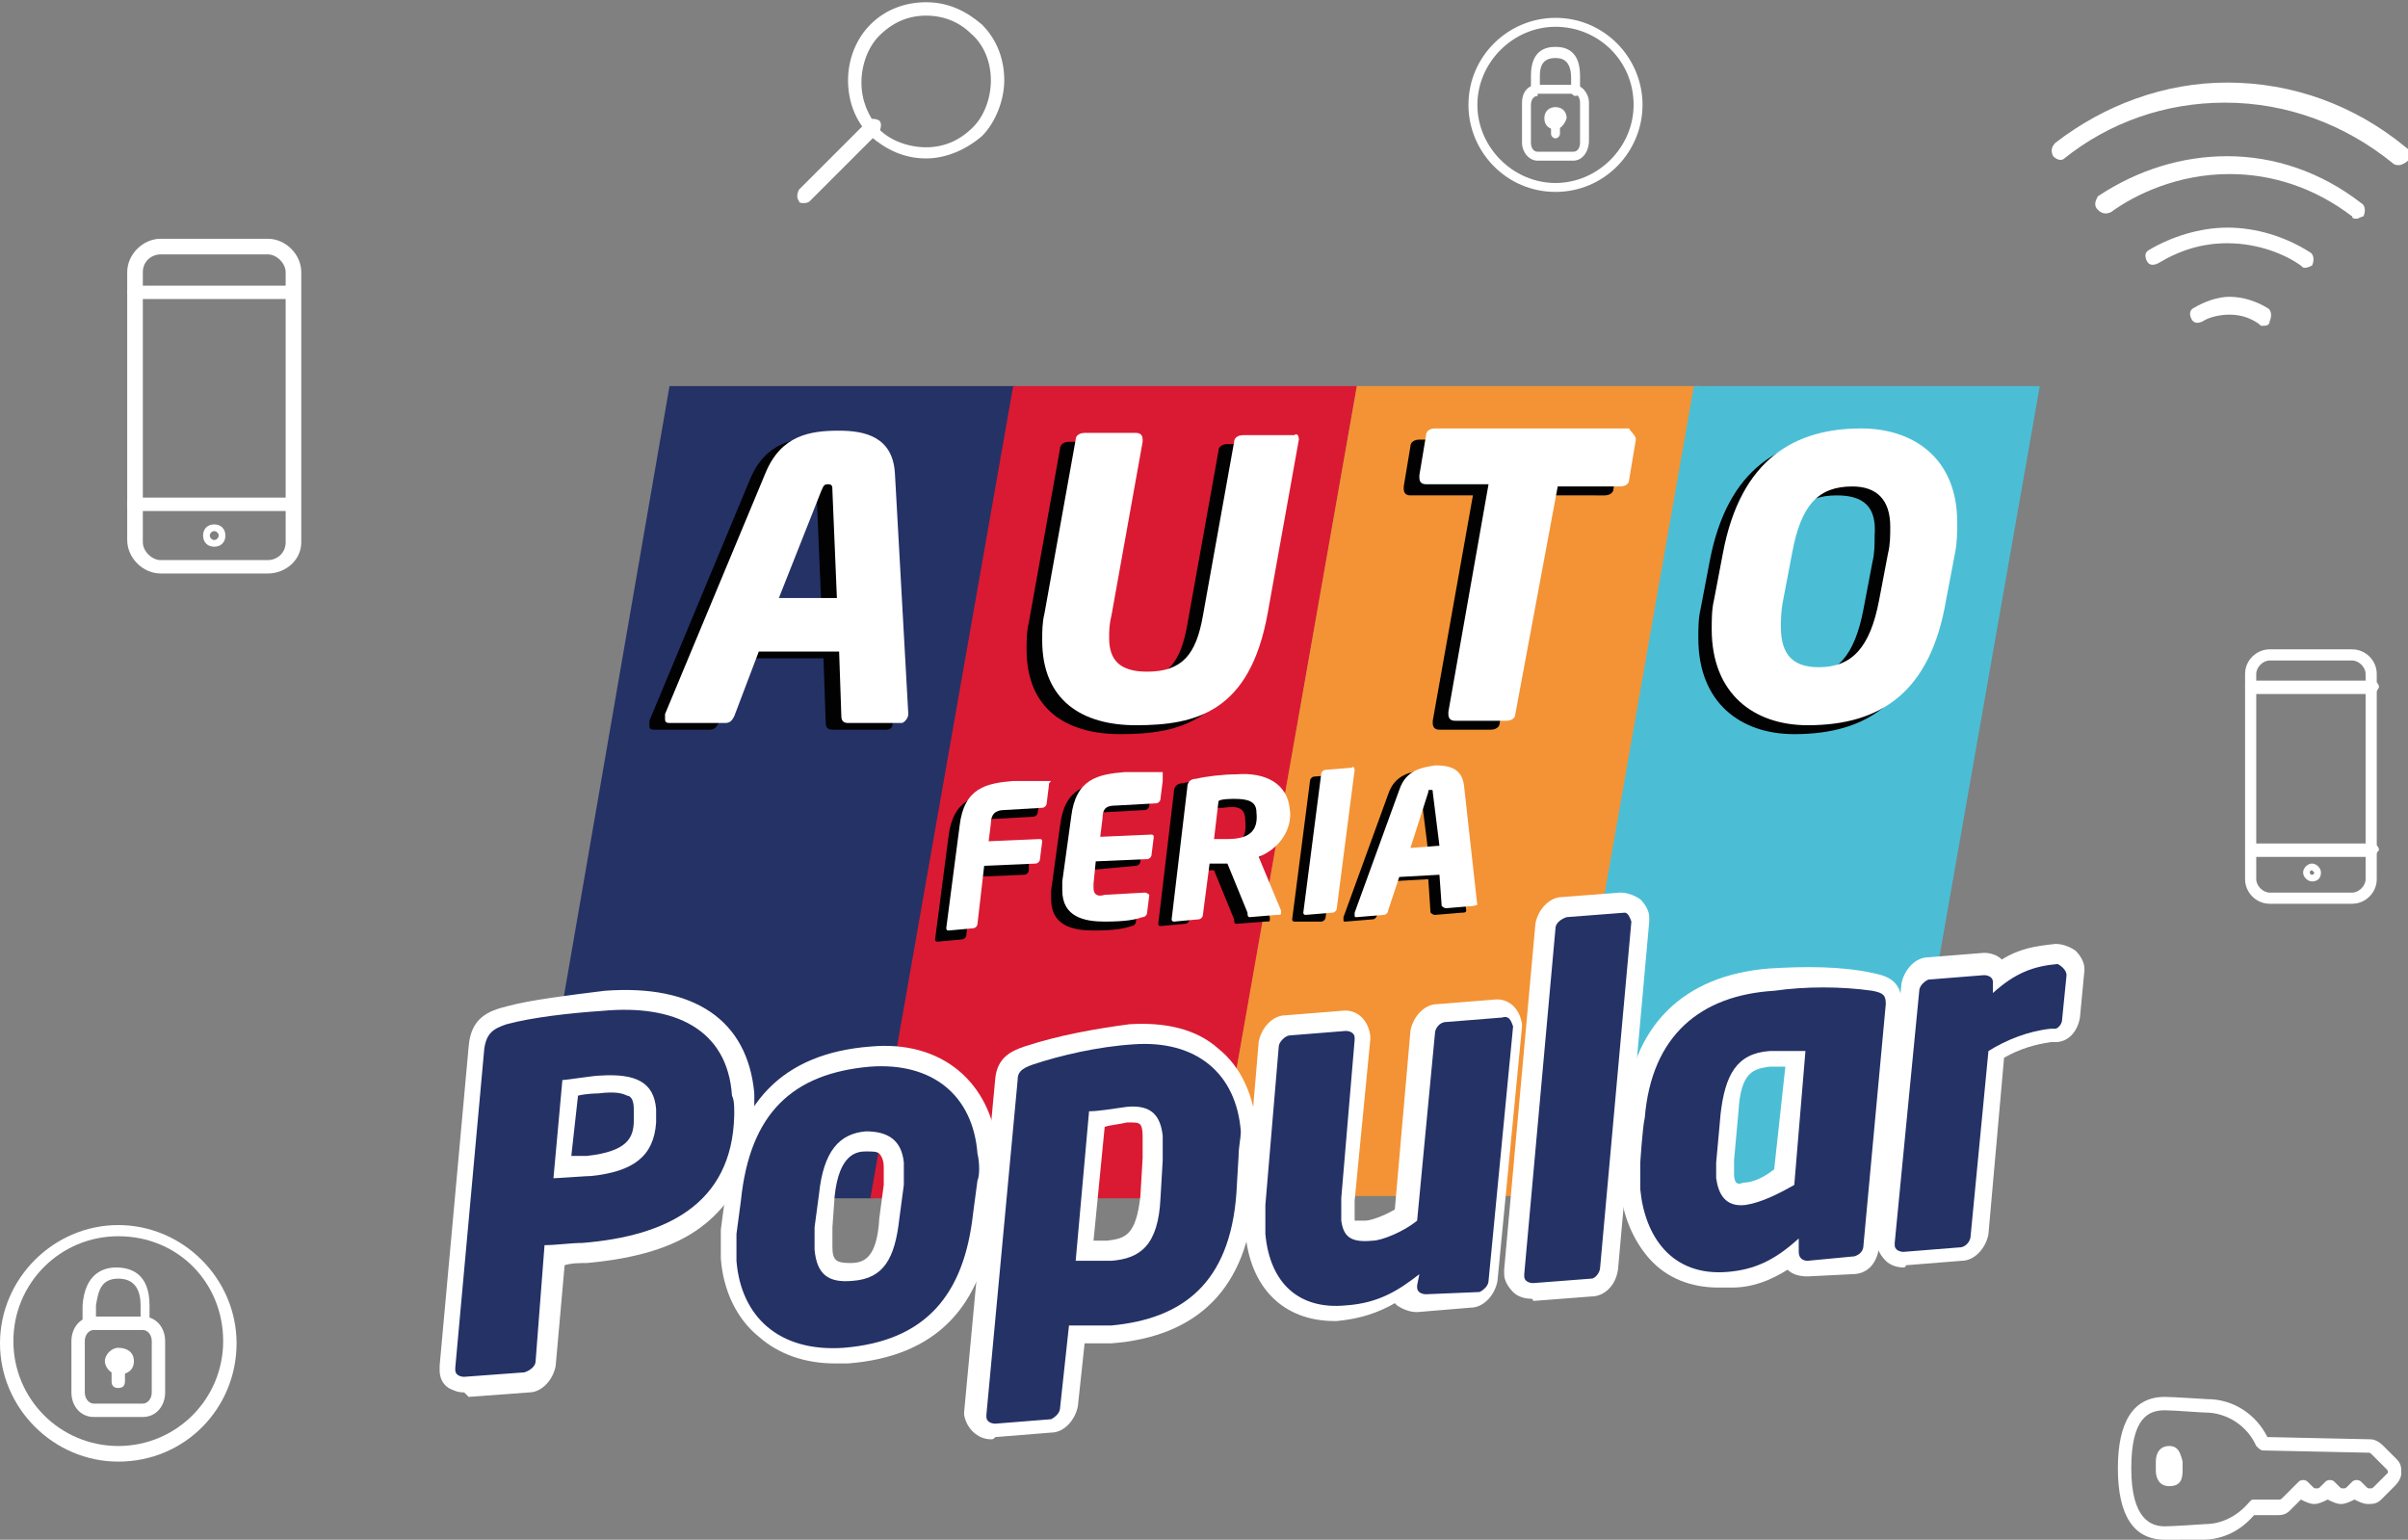 <?xml version="1.0" encoding="utf-8"?>
<!-- Generator: Adobe Illustrator 25.0.0, SVG Export Plug-In . SVG Version: 6.00 Build 0)  -->
<svg version="1.1" id="Capa_1" xmlns="http://www.w3.org/2000/svg" xmlns:xlink="http://www.w3.org/1999/xlink" x="0px" y="0px"
	 viewBox="0 0 107.9 69" style="enable-background:new 0 0 107.9 69;" xml:space="preserve">
<rect x="0" y="0" width="107.9" height="69" fill="#808080" stroke="none"/>
<style type="text/css">
	.st0{fill:#FFFFFF;}
	.st1{fill-rule:evenodd;clip-rule:evenodd;fill:#253266;}
	.st2{fill-rule:evenodd;clip-rule:evenodd;fill:none;}
	.st3{fill-rule:evenodd;clip-rule:evenodd;fill:#DA1A32;}
	.st4{fill-rule:evenodd;clip-rule:evenodd;fill:#F39335;}
	.st5{fill-rule:evenodd;clip-rule:evenodd;fill:#4BBED5;}
	.st6{fill:#020203;}
	.st7{fill:#253266;}
</style>
<g>
	<g>
		<g>
			<path class="st0" d="M41.5,7.1c-1,0-1.8-0.4-2.5-1c-0.7-0.7-1-1.6-1-2.5c0-1,0.4-1.9,1-2.5c0.7-0.7,1.6-1,2.5-1
				c1,0,1.8,0.4,2.5,1c0.7,0.7,1,1.6,1,2.5s-0.4,1.9-1,2.5C43.3,6.7,42.4,7.1,41.5,7.1z M41.5,0.7c-0.8,0-1.5,0.3-2.1,0.9
				c-0.5,0.5-0.8,1.3-0.8,2.1c0,0.8,0.3,1.5,0.8,2.1c0.5,0.5,1.3,0.8,2.1,0.8c0.8,0,1.5-0.3,2.1-0.9c0.5-0.5,0.8-1.3,0.8-2.1
				S44.1,2,43.5,1.5C43,1,42.3,0.7,41.5,0.7z"/>
		</g>
		<g>
			<path class="st0" d="M36,9.1c-0.1,0-0.2,0-0.2-0.1c-0.1-0.1-0.1-0.3,0-0.5l3.1-3.1c0.1-0.1,0.3-0.1,0.5,0c0.1,0.1,0.1,0.3,0,0.5
				L36.3,9C36.2,9.1,36.1,9.1,36,9.1z"/>
		</g>
	</g>
	<g>
		<g id="Path_3_">
			<path class="st0" d="M12,25.7H7.2c-0.8,0-1.5-0.7-1.5-1.5V12.2c0-0.8,0.7-1.5,1.5-1.5H12c0.8,0,1.5,0.7,1.5,1.5v12.1
				C13.5,25.1,12.8,25.7,12,25.7z M7.2,11.4c-0.4,0-0.8,0.3-0.8,0.8v12.1c0,0.4,0.4,0.8,0.8,0.8H12c0.4,0,0.8-0.3,0.8-0.8V12.2
				c0-0.4-0.4-0.8-0.8-0.8H7.2z"/>
		</g>
		<g>
			<path class="st0" d="M13.2,13.4H6c-0.2,0-0.3-0.2-0.3-0.3s0.2-0.3,0.3-0.3h7.1c0.2,0,0.3,0.2,0.3,0.3S13.3,13.4,13.2,13.4z"/>
		</g>
		<g>
			<path class="st0" d="M13.2,22.9H6c-0.2,0-0.3-0.2-0.3-0.3c0-0.2,0.2-0.3,0.3-0.3h7.1c0.2,0,0.3,0.2,0.3,0.3
				C13.5,22.8,13.3,22.9,13.2,22.9z"/>
		</g>
		<g>
			<path class="st0" d="M9.6,24.5c-0.3,0-0.5-0.2-0.5-0.5s0.2-0.5,0.5-0.5s0.5,0.2,0.5,0.5S9.9,24.5,9.6,24.5z M9.6,23.8
				c-0.1,0-0.2,0.1-0.2,0.2c0,0.1,0.1,0.2,0.2,0.2c0.1,0,0.2-0.1,0.2-0.2C9.8,23.9,9.7,23.8,9.6,23.8z"/>
		</g>
	</g>
	<g>
		<g id="Path_1_">
			<path class="st0" d="M105.4,40.5h-3.7c-0.6,0-1.1-0.5-1.1-1.1v-9.2c0-0.6,0.5-1.1,1.1-1.1h3.7c0.6,0,1.1,0.5,1.1,1.1v9.2
				C106.5,40,106,40.5,105.4,40.5z M101.7,29.6c-0.3,0-0.6,0.3-0.6,0.6v9.2c0,0.3,0.3,0.6,0.6,0.6h3.7c0.3,0,0.6-0.3,0.6-0.6v-9.2
				c0-0.3-0.3-0.6-0.6-0.6H101.7z"/>
		</g>
		<g>
			<path class="st0" d="M106.3,31.1h-5.4c-0.1,0-0.3-0.1-0.3-0.3c0-0.1,0.1-0.3,0.3-0.3h5.4c0.1,0,0.3,0.1,0.3,0.3
				C106.5,31,106.4,31.1,106.3,31.1z"/>
		</g>
		<g>
			<path class="st0" d="M106.3,38.4h-5.4c-0.1,0-0.3-0.1-0.3-0.3c0-0.1,0.1-0.3,0.3-0.3h5.4c0.1,0,0.3,0.1,0.3,0.3
				C106.5,38.2,106.4,38.4,106.3,38.4z"/>
		</g>
		<g>
			<path class="st0" d="M103.6,39.5c-0.2,0-0.4-0.2-0.4-0.4c0-0.2,0.2-0.4,0.4-0.4c0.2,0,0.4,0.2,0.4,0.4
				C104,39.4,103.8,39.5,103.6,39.5z M103.6,39c-0.1,0-0.1,0.1-0.1,0.1c0,0.1,0.1,0.1,0.1,0.1c0.1,0,0.1-0.1,0.1-0.1
				C103.7,39.1,103.6,39,103.6,39z"/>
		</g>
	</g>
	<g>
		<g>
			<path class="st0" d="M107.5,7.4c-0.1,0-0.2,0-0.3-0.1c-2.1-1.7-4.7-2.7-7.5-2.7c-2.7,0-5.2,0.9-7.2,2.5C92.4,7.2,92.2,7.2,92,7
				c-0.1-0.2-0.1-0.4,0.1-0.6c2.2-1.7,4.9-2.7,7.7-2.7c2.9,0,5.7,1,8,2.9c0.2,0.1,0.2,0.4,0.1,0.6C107.8,7.3,107.6,7.4,107.5,7.4z"
				/>
		</g>
		<g>
			<path class="st0" d="M105.6,9.8c-0.1,0-0.2,0-0.2-0.1c-1.7-1.3-3.6-1.9-5.5-1.9c-2.3,0-4.2,0.9-5.3,1.7c-0.2,0.1-0.4,0.1-0.6-0.1
				C93.8,9.2,93.9,9,94,8.8C95.8,7.6,97.8,7,99.8,7c2.1,0,4.2,0.7,6,2.1c0.2,0.1,0.2,0.4,0.1,0.6C105.8,9.7,105.7,9.8,105.6,9.8z"/>
		</g>
		<g>
			<path class="st0" d="M103.3,12c-0.1,0-0.1,0-0.2-0.1c-0.7-0.5-1.9-1-3.3-1c-1.1,0-2.1,0.3-3.1,0.9c-0.2,0.1-0.4,0.1-0.5-0.1
				c-0.1-0.2-0.1-0.4,0.1-0.5c1-0.6,2.3-1,3.5-1c1.3,0,2.6,0.4,3.7,1.1c0.2,0.1,0.2,0.4,0.1,0.6C103.6,11.9,103.4,12,103.3,12z"/>
		</g>
		<g>
			<path class="st0" d="M101.4,14.6c-0.1,0-0.1,0-0.2-0.1c-0.3-0.2-0.7-0.4-1.3-0.4c-0.4,0-0.9,0.1-1.2,0.3
				c-0.2,0.1-0.4,0.1-0.5-0.1c-0.1-0.2-0.1-0.4,0.1-0.5c0.5-0.3,1.1-0.5,1.6-0.5c0.6,0,1.2,0.2,1.7,0.5c0.2,0.1,0.2,0.4,0.1,0.6
				C101.7,14.6,101.5,14.6,101.4,14.6z"/>
		</g>
	</g>
	<g>
		<g>
			<g>
				<path class="st0" d="M97.8,65.9c0,0.4-0.1,0.7-0.6,0.7c-0.4,0-0.6-0.3-0.6-0.7c0,0,0-0.4,0-0.4c0-0.4,0.2-0.7,0.6-0.7
					c0.4,0,0.5,0.3,0.6,0.7C97.8,65.6,97.8,65.9,97.8,65.9z"/>
			</g>
		</g>
		<g>
			<g>
				<path class="st0" d="M97,69c-1.4,0-2.1-1.1-2.1-3.2c0-2.1,0.7-3.2,2.1-3.2c0.4,0,1.8,0.1,1.9,0.1c0,0,0,0,0,0
					c1.2,0,2.2,0.7,2.7,1.7l4.6,0.1c0.2,0,0.4,0.1,0.6,0.3l0.6,0.6c0.2,0.2,0.2,0.4,0.2,0.6c0,0.2-0.1,0.4-0.3,0.6l-0.6,0.6
					c-0.2,0.2-0.4,0.2-0.6,0.2c-0.2,0-0.4-0.1-0.6-0.2c-0.2,0.1-0.4,0.2-0.6,0.2c-0.2,0-0.4-0.1-0.6-0.2c-0.2,0.1-0.4,0.2-0.6,0.2
					c-0.2,0-0.4-0.1-0.6-0.2l-0.5,0.5c-0.2,0.2-0.4,0.2-0.6,0.2l-1,0c-0.6,0.7-1.4,1.1-2.3,1.1v0c0,0,0,0-0.1,0l-0.2,0
					c-0.1,0-0.3,0-0.5,0C97.5,69,97.2,69,97,69z M97,63.2c-0.7,0-1.5,0.3-1.5,2.6c0,2.3,0.9,2.6,1.5,2.6c0.4,0,1.8-0.1,1.8-0.1
					c0,0,0,0,0,0c0.8,0,1.5-0.4,2-1c0.1-0.1,0.1-0.1,0.2-0.1l1.1,0c0.1,0,0.1,0,0.2-0.1l0.7-0.7c0.1-0.1,0.3-0.1,0.4,0l0.2,0.2
					c0.1,0.1,0.1,0.1,0.2,0.1c0.1,0,0.1,0,0.2-0.1l0.2-0.2c0.1-0.1,0.3-0.1,0.4,0l0.2,0.2c0.1,0.1,0.1,0.1,0.2,0.1
					c0.1,0,0.1,0,0.2-0.1l0.2-0.2c0.1-0.1,0.3-0.1,0.4,0l0.2,0.2c0.1,0.1,0.1,0.1,0.2,0.1c0.1,0,0.1,0,0.2-0.1l0.6-0.6
					C107,66.1,107,66,107,66c0-0.1,0-0.1-0.1-0.2c0,0,0,0,0,0l-0.6-0.6c-0.1-0.1-0.1-0.1-0.2-0.1l-4.7-0.1c-0.1,0-0.2-0.1-0.3-0.2
					c-0.4-0.9-1.3-1.5-2.3-1.5l0,0c0,0,0,0,0,0C98.6,63.3,97.4,63.2,97,63.2z"/>
			</g>
		</g>
	</g>
	<g>
		<g>
			<path class="st0" d="M70.5,7.2h-1.6c-0.4,0-0.7-0.4-0.7-0.8V4.6c0-0.5,0.3-0.8,0.7-0.8h1.6c0.4,0,0.7,0.4,0.7,0.8v1.7
				C71.2,6.8,70.9,7.2,70.5,7.2z M68.9,4.3c-0.2,0-0.3,0.2-0.3,0.4v1.7c0,0.2,0.1,0.4,0.3,0.4h1.6c0.2,0,0.3-0.2,0.3-0.4V4.6
				c0-0.2-0.1-0.4-0.3-0.4H68.9z"/>
		</g>
		<g>
			<path class="st0" d="M70.6,4.3c-0.1,0-0.2-0.1-0.2-0.2c0-0.2,0-0.6,0-0.6c0-0.8-0.4-0.9-0.7-0.9C69.1,2.6,69,3,69,3.4
				c0,0,0,0.6,0,0.6c0,0.1-0.1,0.2-0.2,0.2c-0.1,0-0.2-0.1-0.2-0.2c0,0,0-0.6,0-0.6c0-1.1,0.6-1.3,1.1-1.3c0.5,0,1.1,0.2,1.1,1.3
				c0,0,0,0,0,0.6C70.8,4.2,70.7,4.3,70.6,4.3z"/>
		</g>
		<g>
			<path class="st0" d="M69.7,5.8c-0.3,0-0.5-0.2-0.5-0.5c0-0.3,0.2-0.5,0.5-0.5c0.3,0,0.5,0.2,0.5,0.5C70.1,5.6,69.9,5.8,69.7,5.8z
				 M69.7,5.3C69.7,5.3,69.7,5.3,69.7,5.3C69.7,5.3,69.7,5.3,69.7,5.3C69.7,5.3,69.7,5.3,69.7,5.3C69.7,5.3,69.7,5.3,69.7,5.3z"/>
		</g>
		<g>
			<path class="st0" d="M69.7,6.2c-0.1,0-0.2-0.1-0.2-0.2V5.2c0-0.1,0.1-0.2,0.2-0.2c0.1,0,0.2,0.1,0.2,0.2V6
				C69.9,6.1,69.8,6.2,69.7,6.2z"/>
		</g>
		<g>
			<path class="st0" d="M69.7,8.6c-2.2,0-3.9-1.8-3.9-3.9c0-2.2,1.8-3.9,3.9-3.9c2.2,0,3.9,1.8,3.9,3.9C73.6,6.8,71.9,8.6,69.7,8.6z
				 M69.7,1.2c-1.9,0-3.5,1.6-3.5,3.5c0,1.9,1.6,3.5,3.5,3.5s3.5-1.6,3.5-3.5C73.2,2.7,71.6,1.2,69.7,1.2z"/>
		</g>
	</g>
	<g>
		<g>
			<path class="st0" d="M6.4,63.5H4.2c-0.6,0-1-0.5-1-1.1v-2.3c0-0.6,0.4-1.1,1-1.1h2.2c0.6,0,1,0.5,1,1.1v2.3
				C7.4,63,7,63.5,6.4,63.5z M4.2,59.6c-0.2,0-0.4,0.2-0.4,0.5v2.3c0,0.3,0.2,0.5,0.4,0.5h2.2c0.2,0,0.4-0.2,0.4-0.5v-2.3
				c0-0.3-0.2-0.5-0.4-0.5H4.2z"/>
		</g>
		<g>
			<path class="st0" d="M6.6,59.6c-0.2,0-0.3-0.1-0.3-0.3c0-0.3,0-0.8,0-0.8c0-0.6-0.2-1.2-1-1.2c-0.8,0-0.9,0.6-1,1.2
				c0,0,0,0.8,0,0.8c0,0.2-0.1,0.3-0.3,0.3s-0.3-0.1-0.3-0.3c0,0,0-0.8,0-0.8c0.1-1.4,0.9-1.7,1.5-1.7c0.7,0,1.5,0.3,1.5,1.7
				c0,0,0,0,0,0.8C6.9,59.4,6.7,59.6,6.6,59.6z"/>
		</g>
		<g>
			<path class="st0" d="M5.3,61.6c-0.3,0-0.6-0.3-0.6-0.6s0.3-0.6,0.6-0.6C5.7,60.4,6,60.6,6,61S5.7,61.6,5.3,61.6z M5.3,60.9
				C5.3,60.9,5.3,61,5.3,60.9C5.3,61,5.3,61,5.3,60.9C5.4,61,5.4,61,5.3,60.9C5.4,61,5.4,60.9,5.3,60.9z"/>
		</g>
		<g>
			<path class="st0" d="M5.3,62.2c-0.2,0-0.3-0.1-0.3-0.3v-1.1c0-0.2,0.1-0.3,0.3-0.3s0.3,0.1,0.3,0.3v1.1
				C5.6,62.1,5.5,62.2,5.3,62.2z"/>
		</g>
		<g>
			<path class="st0" d="M5.3,65.5c-2.9,0-5.3-2.4-5.3-5.3s2.4-5.3,5.3-5.3s5.3,2.4,5.3,5.3S8.3,65.5,5.3,65.5z M5.3,55.4
				c-2.6,0-4.7,2.1-4.7,4.7s2.1,4.7,4.7,4.7s4.7-2.1,4.7-4.7S8,55.4,5.3,55.4z"/>
		</g>
	</g>
	<g>
		<g>
			<polygon class="st1" points="30,17.3 45.5,17.3 39.1,53.7 23.7,53.7 			"/>
		</g>
		<g>
			<polygon class="st2" points="30,18.8 45.5,18.8 39.1,55.2 23.7,55.2 			"/>
		</g>
		<g>
			<polygon class="st3" points="45.4,17.3 60.8,17.3 54.4,53.7 39,53.7 			"/>
		</g>
		<g>
			<polygon class="st2" points="45.5,18.8 60.9,18.8 54.5,55.1 39.1,55.1 			"/>
		</g>
		<g>
			<polygon class="st4" points="60.8,17.3 76.2,17.3 69.8,53.6 54.4,53.6 			"/>
		</g>
		<g>
			<polygon class="st5" points="75.9,17.3 91.4,17.3 85,53.7 69.5,53.7 			"/>
		</g>
		<g>
			<g>
				<path class="st6" d="M39.7,32.7h-2.4c-0.2,0-0.3-0.1-0.3-0.3l-0.1-2.9h-3.6l-1.1,2.9c-0.1,0.2-0.2,0.3-0.4,0.3h-2.5
					c-0.2,0-0.2-0.1-0.2-0.2c0-0.1,0-0.1,0-0.2l4.5-10.8c0.7-1.7,2-1.9,3.3-1.9c1.2,0,2.4,0.3,2.5,1.9L40,32.4v0
					C40,32.6,39.9,32.7,39.7,32.7z M36.6,22.3c0-0.2,0-0.3-0.2-0.3c-0.2,0-0.2,0.1-0.3,0.3l-1.9,4.8h2.6L36.6,22.3z"/>
				<path class="st6" d="M57.5,20.1l-1.4,7.8c-0.8,4.4-3.2,5-5.9,5c-2.4,0-4.2-1.1-4.2-3.8c0-0.4,0-0.8,0.1-1.2l1.4-7.8
					c0-0.2,0.2-0.3,0.4-0.3h2.3c0.2,0,0.3,0.1,0.3,0.3c0,0,0,0,0,0.1l-1.4,7.8c-0.1,0.4-0.1,0.7-0.1,1c0,1,0.5,1.5,1.7,1.5
					c1.6,0,2.2-0.8,2.5-2.5l1.4-7.8c0-0.2,0.2-0.3,0.4-0.3h2.3C57.4,19.8,57.5,19.9,57.5,20.1C57.5,20.1,57.5,20.1,57.5,20.1z"/>
				<path class="st6" d="M72.6,20.1l-0.3,1.8c0,0.2-0.2,0.3-0.4,0.3H69l-1.8,10.2c0,0.2-0.2,0.3-0.4,0.3h-2.3
					c-0.2,0-0.3-0.1-0.3-0.3c0,0,0-0.1,0-0.1L66,22.2h-2.8c-0.2,0-0.3-0.1-0.3-0.3c0,0,0-0.1,0-0.1l0.3-1.8c0-0.2,0.2-0.3,0.4-0.3
					h8.7C72.5,19.8,72.6,19.9,72.6,20.1C72.6,20.1,72.6,20.1,72.6,20.1z"/>
				<path class="st6" d="M87,25.2l-0.4,2.1c-0.7,4.1-2.9,5.6-6.2,5.6c-2.4,0-4.3-1.4-4.3-4.3c0-0.4,0-0.9,0.1-1.3l0.4-2.1
					c0.8-4.3,3.3-5.6,6.2-5.6c2.3,0,4.3,1.3,4.3,4.2C87.1,24.3,87,24.7,87,25.2z M82.3,22.2c-1.5,0-2.3,0.8-2.7,3l-0.4,2.1
					c-0.1,0.5-0.1,0.9-0.1,1.2c0,1.3,0.6,1.8,1.7,1.8c1.5,0,2.3-0.9,2.7-3l0.4-2.1c0.1-0.4,0.1-0.8,0.1-1.2
					C84.1,22.7,83.5,22.2,82.3,22.2z"/>
			</g>
			<g>
				<path class="st0" d="M40.4,32.4H38c-0.2,0-0.3-0.1-0.3-0.3l-0.1-2.9H34l-1.1,2.9c-0.1,0.2-0.2,0.3-0.4,0.3h-2.5
					c-0.2,0-0.2-0.1-0.2-0.2c0-0.1,0-0.1,0-0.2l4.5-10.8c0.7-1.7,2-1.9,3.3-1.9c1.2,0,2.4,0.3,2.5,1.9L40.7,32v0
					C40.7,32.2,40.5,32.4,40.4,32.4z M37.3,22c0-0.2,0-0.3-0.2-0.3c-0.2,0-0.2,0.1-0.3,0.3l-1.9,4.8h2.6L37.3,22z"/>
				<path class="st0" d="M58.2,19.7l-1.4,7.8c-0.8,4.4-3.2,5-5.9,5c-2.4,0-4.2-1.1-4.2-3.8c0-0.4,0-0.8,0.1-1.2l1.4-7.8
					c0-0.2,0.2-0.3,0.4-0.3h2.3c0.2,0,0.3,0.1,0.3,0.3c0,0,0,0,0,0.1l-1.4,7.8c-0.1,0.4-0.1,0.7-0.1,1c0,1,0.5,1.5,1.7,1.5
					c1.6,0,2.2-0.8,2.5-2.5l1.4-7.8c0-0.2,0.2-0.3,0.4-0.3h2.3C58.1,19.4,58.2,19.5,58.2,19.7C58.2,19.7,58.2,19.7,58.2,19.7z"/>
				<path class="st0" d="M73.3,19.7L73,21.5c0,0.2-0.2,0.3-0.4,0.3h-2.8L67.9,32c0,0.2-0.2,0.3-0.4,0.3h-2.3c-0.2,0-0.3-0.1-0.3-0.3
					c0,0,0-0.1,0-0.1l1.8-10.2h-2.8c-0.2,0-0.3-0.1-0.3-0.3c0,0,0-0.1,0-0.1l0.3-1.8c0-0.2,0.2-0.3,0.4-0.3H73
					C73.1,19.4,73.3,19.5,73.3,19.7C73.3,19.7,73.3,19.7,73.3,19.7z"/>
				<path class="st0" d="M87.6,24.8l-0.4,2.1c-0.7,4.1-2.9,5.6-6.2,5.6c-2.4,0-4.3-1.4-4.3-4.3c0-0.4,0-0.9,0.1-1.3l0.4-2.1
					c0.8-4.3,3.3-5.6,6.2-5.6c2.3,0,4.3,1.3,4.3,4.2C87.7,23.9,87.7,24.3,87.6,24.8z M83,21.8c-1.5,0-2.3,0.8-2.7,3l-0.4,2.1
					c-0.1,0.5-0.1,0.9-0.1,1.2c0,1.3,0.6,1.8,1.7,1.8c1.5,0,2.3-0.9,2.7-3l0.4-2.1c0.1-0.4,0.1-0.8,0.1-1.2
					C84.7,22.4,84.1,21.8,83,21.8z"/>
			</g>
		</g>
		<g>
			<g>
				<path class="st6" d="M46.6,35.6l-0.1,0.8c0,0.1-0.1,0.2-0.2,0.2l-1.8,0.1c-0.4,0-0.6,0.2-0.6,0.6l-0.1,0.8L46,38
					c0.1,0,0.1,0.1,0.1,0.1c0,0,0,0,0,0L46.1,39c0,0.1-0.1,0.2-0.2,0.2l-2.3,0.1l-0.3,2.6c0,0.1-0.1,0.2-0.2,0.2l-1.1,0.1
					c-0.1,0-0.1-0.1-0.1-0.1c0,0,0,0,0,0l0.6-4.6c0.2-1.7,1.2-1.9,2.4-2c0.9,0,1.4,0,1.7,0C46.5,35.4,46.6,35.5,46.6,35.6
					C46.6,35.6,46.6,35.6,46.6,35.6z"/>
				<path class="st6" d="M51.6,35.3l-0.1,0.8c0,0.1-0.1,0.2-0.2,0.2l-1.8,0.1c-0.4,0-0.6,0.1-0.6,0.6l-0.1,0.8l2.3-0.1
					c0.1,0,0.1,0.1,0.1,0.1c0,0,0,0,0,0l-0.1,0.8c0,0.1-0.1,0.2-0.2,0.2L48.7,39L48.5,40c0,0.1,0,0.2,0,0.2c0,0.3,0.2,0.4,0.5,0.3
					l1.8-0.1c0.1,0,0.2,0.1,0.2,0.1c0,0,0,0,0,0l-0.1,0.8c0,0.1-0.1,0.2-0.2,0.2c-0.3,0.1-0.7,0.2-1.7,0.2c-0.9,0-1.9-0.2-1.9-1.4
					c0-0.1,0-0.3,0-0.4l0.4-2.9c0.2-1.7,1.2-1.9,2.4-2c0.9,0,1.4,0,1.7,0C51.6,35.2,51.6,35.2,51.6,35.3
					C51.6,35.3,51.6,35.3,51.6,35.3z"/>
				<path class="st6" d="M55.9,38.7l1,2.4c0,0,0,0,0,0.1c0,0.1,0,0.1-0.2,0.1l-1.3,0.1c-0.1,0-0.1-0.1-0.1-0.2l-0.9-2.2c0,0,0,0,0,0
					c0,0-0.1,0-0.2,0c-0.2,0-0.5,0-0.6,0l-0.3,2.2c0,0.1-0.1,0.2-0.2,0.2l-1.1,0.1c-0.1,0-0.1-0.1-0.1-0.1c0,0,0,0,0,0l0,0l0.7-5.9
					c0-0.3,0.2-0.4,0.4-0.4c0.4-0.1,1.2-0.2,1.8-0.2c1.3-0.1,2.3,0.4,2.4,1.6C57.4,37.5,56.9,38.3,55.9,38.7z M54.8,36.2
					c-0.1,0-0.6,0-0.7,0.1l-0.2,1.7c0.1,0,0.5,0,0.6,0c0.9,0,1.4-0.3,1.3-1.2C55.8,36.2,55.5,36.1,54.8,36.2z"/>
				<path class="st6" d="M60.2,34.9l-0.8,6.2c0,0.1-0.1,0.2-0.2,0.2L58,41.3c-0.1,0-0.1-0.1-0.1-0.1c0,0,0,0,0,0l0.8-6.2
					c0-0.1,0.1-0.2,0.2-0.2l1.2-0.1C60.1,34.7,60.2,34.7,60.2,34.9C60.2,34.8,60.2,34.9,60.2,34.9z"/>
				<path class="st6" d="M65.5,40.9L64.3,41c-0.1,0-0.2-0.1-0.2-0.1L64,39.4l-1.8,0.1L61.7,41c0,0.1-0.1,0.2-0.2,0.2l-1.2,0.1
					c-0.1,0-0.1,0-0.1-0.1c0,0,0-0.1,0-0.1l2-5.5c0.3-0.9,1-1,1.6-1.1c0.6,0,1.2,0.1,1.3,0.9l0.6,5.4l0,0
					C65.7,40.9,65.6,40.9,65.5,40.9z M63.7,35.8c0-0.1,0-0.1-0.1-0.1c-0.1,0-0.1,0-0.1,0.1l-0.8,2.5l1.3-0.1L63.7,35.8z"/>
			</g>
			<g>
				<path class="st0" d="M47,35.2l-0.1,0.8c0,0.1-0.1,0.2-0.2,0.2L45,36.3c-0.4,0-0.6,0.2-0.6,0.6l-0.1,0.8l2.3-0.1
					c0.1,0,0.1,0.1,0.1,0.1c0,0,0,0,0,0l-0.1,0.8c0,0.1-0.1,0.2-0.2,0.2l-2.3,0.1l-0.3,2.6c0,0.1-0.1,0.2-0.2,0.2l-1.1,0.1
					c-0.1,0-0.1-0.1-0.1-0.1c0,0,0,0,0,0l0.6-4.6c0.2-1.7,1.2-1.9,2.4-2c0.9,0,1.4,0,1.7,0C47,35.1,47,35.1,47,35.2
					C47.1,35.2,47,35.2,47,35.2z"/>
				<path class="st0" d="M52.1,35L52,35.8c0,0.1-0.1,0.2-0.2,0.2L50,36.1c-0.4,0-0.6,0.1-0.6,0.6l-0.1,0.8l2.3-0.1
					c0.1,0,0.1,0.1,0.1,0.1c0,0,0,0,0,0l-0.1,0.8c0,0.1-0.1,0.2-0.2,0.2l-2.3,0.1L49,39.6c0,0.1,0,0.2,0,0.2c0,0.3,0.2,0.4,0.5,0.3
					l1.8-0.1c0.1,0,0.2,0.1,0.2,0.1c0,0,0,0,0,0l-0.1,0.8c0,0.1-0.1,0.2-0.2,0.2c-0.3,0.1-0.7,0.2-1.7,0.2c-0.9,0-1.9-0.2-1.9-1.4
					c0-0.1,0-0.3,0-0.4l0.4-2.9c0.2-1.7,1.2-1.9,2.4-2c0.9,0,1.4,0,1.7,0C52.1,34.8,52.1,34.8,52.1,35C52.1,34.9,52.1,35,52.1,35z"
					/>
				<path class="st0" d="M56.4,38.4l1,2.4c0,0,0,0,0,0.1c0,0.1,0,0.1-0.2,0.1L56,41.1c-0.1,0-0.1-0.1-0.1-0.2L55,38.7c0,0,0,0,0,0
					c0,0-0.1,0-0.2,0c-0.2,0-0.5,0-0.6,0L53.9,41c0,0.1-0.1,0.2-0.2,0.2l-1.1,0.1c-0.1,0-0.1-0.1-0.1-0.1c0,0,0,0,0,0l0,0l0.7-5.9
					c0-0.3,0.2-0.4,0.4-0.4c0.4-0.1,1.2-0.2,1.8-0.2c1.3-0.1,2.3,0.4,2.4,1.6C57.9,37.1,57.4,38,56.4,38.4z M55.3,35.8
					c-0.1,0-0.6,0-0.7,0.1l-0.2,1.7c0.1,0,0.5,0,0.6,0c0.9,0,1.4-0.3,1.3-1.2C56.3,35.9,55.9,35.8,55.3,35.8z"/>
				<path class="st0" d="M60.7,34.5l-0.8,6.2c0,0.1-0.1,0.2-0.2,0.2l-1.2,0.1c-0.1,0-0.1-0.1-0.1-0.1c0,0,0,0,0,0l0.8-6.2
					c0-0.1,0.1-0.2,0.2-0.2l1.2-0.1C60.6,34.3,60.7,34.4,60.7,34.5C60.7,34.5,60.7,34.5,60.7,34.5z"/>
				<path class="st0" d="M66,40.6l-1.2,0.1c-0.1,0-0.2-0.1-0.2-0.1l-0.1-1.4l-1.8,0.1l-0.5,1.5c0,0.1-0.1,0.2-0.2,0.2l-1.2,0.1
					c-0.1,0-0.1,0-0.1-0.1c0,0,0-0.1,0-0.1l2-5.5c0.3-0.9,1-1,1.6-1.1c0.6,0,1.2,0.1,1.3,0.9l0.6,5.4l0,0
					C66.2,40.5,66.1,40.6,66,40.6z M64.2,35.5c0-0.1,0-0.1-0.1-0.1c-0.1,0-0.1,0-0.1,0.1l-0.8,2.5l1.3-0.1L64.2,35.5z"/>
			</g>
		</g>
		<g>
			<g>
				<path class="st0" d="M32.9,49.7l0,0.2c-0.1,4-3.1,5.4-6.8,5.7c-0.5,0-1.2,0.1-1.7,0.1L24,60.9c0,0.2-0.2,0.4-0.5,0.5l-2.7,0.2
					c-0.2,0-0.4-0.1-0.4-0.3c0,0,0,0,0-0.1l1.3-14.3c0.1-0.7,0.4-0.9,1-1.1c1.1-0.3,2.8-0.5,4.3-0.6c3.2-0.3,5.6,0.8,5.8,3.8
					C32.9,49.2,32.9,49.5,32.9,49.7z M26.9,48.1c-0.3,0-1.5,0.2-1.7,0.2l-0.4,4.4c0.2,0,1.5-0.1,1.7-0.1c1.9-0.2,2.8-0.9,2.9-2.4
					l0-0.2c0-0.1,0-0.3,0-0.4C29.2,48.4,28.5,48,26.9,48.1z"/>
				<path class="st0" d="M20.8,62.4c-0.3,0-0.5-0.1-0.7-0.2c-0.3-0.2-0.4-0.5-0.4-0.8l0-0.1l0-0.1l1.3-14.3c0.1-1.3,0.9-1.6,1.7-1.8
					c1.1-0.3,2.8-0.5,4.4-0.7c4-0.3,6.4,1.3,6.7,4.6c0,0.3,0,0.6,0,0.9l0,0l0,0.2c-0.1,2.1-0.9,3.8-2.4,4.9
					c-1.2,0.9-2.9,1.4-5.1,1.6c-0.3,0-0.7,0-1,0.1l-0.4,4.5c-0.1,0.6-0.6,1.2-1.2,1.2l-2.7,0.2C20.8,62.4,20.8,62.4,20.8,62.4z
					 M22.6,46.7c0,0,0,0.1,0,0.3l-1.3,13.8l1.9-0.2l0.5-5.6l0.7,0c0.2,0,0.3,0,0.5,0c0.4,0,0.8,0,1.2-0.1c5.3-0.4,5.9-3,6-4.9l0-0.2
					c0-0.2,0-0.5,0-0.7c-0.2-2.3-1.8-3.3-4.9-3.1c-1.5,0.1-3.2,0.4-4.2,0.6C22.7,46.6,22.6,46.7,22.6,46.7z M24.7,53.5
					C24.7,53.5,24.7,53.5,24.7,53.5l-0.9,0l0.5-5.9l0.6-0.1c0.3,0,1.5-0.2,1.8-0.2h0c1-0.1,1.7,0,2.3,0.4c0.6,0.4,1,1,1.1,1.9
					c0,0.1,0,0.3,0,0.5l0,0.2c0,1.3-0.7,2.9-3.7,3.2C26.3,53.4,25.1,53.5,24.7,53.5z M25.9,49.1l-0.3,2.7c0.3,0,0.6,0,0.7,0
					c1.8-0.2,2.1-0.8,2.1-1.6l0-0.2c0-0.1,0-0.2,0-0.3c0-0.5-0.2-0.6-0.3-0.6c-0.2-0.1-0.5-0.2-1.3-0.1h0C26.8,49,26.3,49,25.9,49.1
					z"/>
			</g>
			<g>
				<path class="st0" d="M43.8,52.8l-0.2,1.5c-0.4,3.6-2.1,5.7-5.8,6c-2.9,0.2-4.6-1.4-4.8-3.9c0-0.4,0-0.8,0-1.2l0.2-1.5
					c0.4-3.9,2.3-5.7,5.8-6c2.8-0.2,4.6,1.3,4.8,3.9C43.9,52,43.8,52.6,43.8,52.8z M38.8,50.6c-1.2,0.1-1.9,0.9-2.1,2.8l-0.2,1.5
					c0,0.4,0,0.7,0,1c0.1,1.1,0.6,1.5,1.7,1.4c1.4-0.1,1.9-1,2.1-2.8l0.2-1.5c0-0.4,0-0.7,0-1C40.3,51,39.8,50.6,38.8,50.6z"/>
				<path class="st0" d="M37.4,61.1c-1.3,0-2.5-0.4-3.4-1.2c-1-0.8-1.6-2.1-1.7-3.5c0-0.5,0-0.9,0-1.3l0.2-1.5
					c0.4-4.2,2.6-6.4,6.5-6.7c3.2-0.3,5.4,1.6,5.7,4.6c0,0.5,0,1.1,0,1.4l0,0l-0.2,1.5c-0.4,4.2-2.6,6.4-6.5,6.7
					C37.7,61.1,37.5,61.1,37.4,61.1z M39.6,48.5c-0.2,0-0.3,0-0.5,0c-3.2,0.3-4.7,1.8-5,5.2l-0.2,1.5c0,0.3,0,0.6,0,1
					c0.2,2.2,1.6,3.4,3.9,3.2c3.2-0.3,4.7-1.8,5-5.2l0.2-1.5c0-0.3,0-0.8,0-1.1C42.8,49.6,41.6,48.5,39.6,48.5z M37.9,58.2
					c-1.3,0-2.2-0.8-2.3-2.2c0-0.3,0-0.7,0-1.2l0,0l0.2-1.5c0.2-2.2,1.2-3.4,2.9-3.5h0c0.7-0.1,1.4,0.1,1.8,0.5
					c0.4,0.4,0.7,1,0.8,1.7c0,0.3,0,0.7,0,1.1l-0.2,1.5c-0.1,1.4-0.6,3.3-2.9,3.5C38.1,58.2,38,58.2,37.9,58.2z M37.3,55
					c0,0.4,0,0.7,0,0.9c0,0.6,0.2,0.7,0.8,0.7c0.6,0,1.2-0.2,1.3-2l0.2-1.5c0-0.3,0-0.6,0-0.8c0-0.3-0.1-0.5-0.2-0.6
					c-0.1-0.1-0.3-0.1-0.6-0.1h0c-0.4,0-1.2,0.1-1.4,2L37.3,55z"/>
			</g>
			<g>
				<path class="st0" d="M55.5,51.7l-0.1,1.7c-0.3,4-2.4,5.6-5.6,5.9c-0.6,0-1.2,0-1.9,0L47.5,63c0,0.2-0.2,0.4-0.4,0.5l-2.5,0.2
					c-0.2,0-0.4-0.1-0.4-0.3c0,0,0,0,0-0.1l1.4-15c0-0.3,0.1-0.5,0.7-0.7c1.2-0.4,2.9-0.8,4.5-0.9c2.8-0.2,4.6,1.3,4.8,3.9
					C55.5,50.9,55.5,51.3,55.5,51.7z M50.4,49.5c-0.7,0.1-1.3,0.2-1.7,0.2l-0.6,6.7c0.6,0,1.1,0,1.6,0c1.3-0.1,2.1-0.7,2.2-2.8
					l0.1-1.7c0-0.4,0-0.8,0-1.1C52,49.9,51.6,49.4,50.4,49.5z"/>
				<path class="st0" d="M44.4,64.5c-0.6,0-1.1-0.5-1.2-1.1l0-0.1l1.4-15c0.1-0.9,0.7-1.2,1.3-1.4c1.5-0.5,3.2-0.8,4.7-1
					c1.6-0.1,3,0.2,4,1.1c1,0.8,1.6,2.1,1.7,3.6c0,0.4,0,0.8,0,1.3l-0.1,1.7c-0.3,4.1-2.5,6.3-6.4,6.6c-0.4,0-0.8,0-1.2,0L48.3,63
					c-0.1,0.6-0.6,1.2-1.2,1.2l-2.5,0.2C44.5,64.5,44.5,64.5,44.4,64.5z M46.3,48.4l-1.3,14.3l1.7-0.1l0.4-4.2l0.8,0
					c0.5,0,1.2,0,1.8,0c3.1-0.3,4.6-1.8,4.9-5.1l0.1-1.7c0-0.4,0-0.7,0-1c-0.1-1-0.5-1.9-1.1-2.4c-0.7-0.6-1.6-0.8-2.8-0.7
					c-1.4,0.1-2.9,0.4-4.3,0.9l0,0C46.4,48.4,46.3,48.4,46.3,48.4z M48.9,57.3c-0.3,0-0.6,0-0.9,0l-0.9-0.1l0.8-8.1l0.6-0.1
					c0.5-0.1,1.2-0.2,1.9-0.3h0c1.5-0.1,2.4,0.6,2.5,2.1c0,0.4,0,0.8,0,1.2l0,0l-0.1,1.7c-0.2,2.3-1.1,3.4-3,3.5
					C49.5,57.3,49.2,57.3,48.9,57.3z M49.5,50.5L49,55.6c0.2,0,0.4,0,0.6,0c0.8-0.1,1.3-0.2,1.5-2l0.1-1.7c0-0.3,0-0.7,0-1
					c0-0.4-0.1-0.5-0.1-0.5c-0.1-0.1-0.2-0.1-0.6-0.1l0,0C50.1,50.4,49.8,50.4,49.5,50.5z"/>
			</g>
			<g>
				<path class="st0" d="M67.6,45.8l-1.1,11.4c0,0.2-0.2,0.4-0.4,0.5l-2.4,0.2c-0.2,0-0.4-0.1-0.4-0.3c0,0,0-0.1,0-0.1l0.1-0.5
					c-0.9,0.7-1.8,1.3-3.3,1.4c-2.1,0.2-3.4-1-3.6-3.2c0-0.4,0-0.8,0-1.3l0.6-7.1c0-0.2,0.3-0.5,0.5-0.5l2.5-0.2
					c0.2,0,0.4,0.1,0.4,0.3c0,0,0,0.1,0,0.1L60,53.5c0,0.4,0,0.7,0,1c0.1,0.7,0.4,1,1.4,0.9c0.4,0,1.4-0.4,2-0.9l0.8-8.4
					c0-0.2,0.2-0.5,0.5-0.5l2.5-0.2C67.4,45.4,67.6,45.6,67.6,45.8C67.6,45.8,67.6,45.8,67.6,45.8z"/>
				<path class="st0" d="M59.8,59.2c-2.3,0-3.8-1.5-4-4c0-0.4,0-0.9,0-1.4l0.6-7.1c0.1-0.6,0.6-1.2,1.2-1.2l2.5-0.2
					c0.7-0.1,1.2,0.4,1.3,1.1l0,0.2l-0.7,7.2c0,0.3,0,0.6,0,0.8c0,0.1,0,0.1,0,0.1c0.1,0,0.2,0,0.5,0c0.2,0,0.8-0.2,1.3-0.5l0.7-8
					c0.1-0.6,0.6-1.2,1.2-1.2l2.5-0.2c0.7-0.1,1.2,0.4,1.3,1.1l0,0.1l-1.1,11.4c-0.1,0.6-0.6,1.2-1.2,1.2l-2.4,0.2
					c-0.3,0-0.6-0.1-0.9-0.3c0,0-0.1-0.1-0.1-0.1c-0.7,0.4-1.5,0.7-2.6,0.8C60.1,59.2,59.9,59.2,59.8,59.2z M58,47l-0.6,6.9
					c0,0.4,0,0.8,0,1.2c0.1,1.2,0.6,2.7,2.7,2.5c1.2-0.1,1.9-0.5,2.8-1.2l1.6-1.2L64.2,57l1.5-0.1l1-10.6L65,46.4L64.2,55l-0.3,0.2
					c-0.7,0.5-1.8,1-2.5,1c-0.7,0.1-1.2,0-1.6-0.3c-0.6-0.4-0.7-1.1-0.7-1.4c0-0.4,0-0.9,0-1.1l0.6-6.6L58,47z"/>
			</g>
			<g>
				<path class="st0" d="M73.1,41.2l-1.4,15.5c0,0.2-0.2,0.5-0.4,0.5l-2.6,0.2c-0.2,0-0.4-0.1-0.4-0.3c0,0,0,0,0-0.1l1.4-15.5
					c0-0.2,0.2-0.4,0.5-0.5l2.6-0.2C72.9,40.8,73.1,40.9,73.1,41.2C73.1,41.2,73.1,41.2,73.1,41.2z"/>
				<path class="st0" d="M68.6,58.2c-0.3,0-0.6-0.1-0.8-0.3c-0.2-0.2-0.4-0.5-0.4-0.8l0-0.1l0-0.1l1.4-15.5c0.1-0.6,0.6-1.2,1.2-1.2
					l2.6-0.2c0.3,0,0.6,0.1,0.9,0.3c0.2,0.2,0.4,0.5,0.4,0.8l0,0.2l-1.4,15.6c-0.1,0.7-0.6,1.2-1.2,1.2l-2.6,0.2
					C68.7,58.2,68.6,58.2,68.6,58.2z M70.5,41.8l-1.4,14.7l1.7-0.1l1.4-14.7L70.5,41.8z"/>
			</g>
			<g>
				<path class="st0" d="M83.9,44.3c0.5,0.1,0.6,0.2,0.6,0.6l-1,10.8c0,0.2-0.1,0.4-0.4,0.5l-2.1,0.2c-0.2,0-0.4-0.1-0.4-0.4l0-0.6
					c-1.1,1-2,1.4-3.2,1.5c-2.5,0.2-3.7-1.6-3.9-3.7c0-0.4,0-0.8,0-1.2c0,0,0.1-1.6,0.2-2c0.3-3.7,2.5-5.5,5.8-5.7
					C80.9,44.1,82.5,44.1,83.9,44.3z M79.3,47c-1.5,0.1-2,1.1-2.2,2.8L76.9,52c0,0.2,0,0.5,0,0.7c0.1,0.7,0.4,1.3,1.3,1.2
					c0.7-0.1,1.5-0.5,2.2-0.9l0.5-6C80.6,47,79.9,47,79.3,47z"/>
				<path class="st0" d="M77,57.7c-1.2,0-2.3-0.4-3.1-1.3c-0.7-0.8-1.2-1.9-1.3-3.2c0-0.4,0-0.8,0-1.3l0,0c0,0,0.1-1.6,0.2-2l0,0
					c0.3-3.9,2.6-6.2,6.5-6.5c1.6-0.1,3.2-0.1,4.6,0.2l0,0c0.4,0.1,1.4,0.2,1.3,1.5l0,0l-1,10.8c-0.1,0.7-0.5,1.2-1.2,1.2L81,57.2
					c-0.4,0-0.7-0.1-0.9-0.3c0,0,0,0,0,0c-0.8,0.5-1.6,0.8-2.5,0.8C77.3,57.7,77.2,57.7,77,57.7z M74.4,52c0,0.4,0,0.7,0,1.1
					c0.1,0.9,0.4,1.7,0.8,2.3c0.5,0.6,1.2,0.8,2.1,0.7c1-0.1,1.8-0.5,2.7-1.3l1.5-1.4l-0.1,2.1l1.3-0.1l0.9-10.2
					c-1.2-0.2-2.7-0.3-4.1-0.1c-3.1,0.3-4.7,1.9-5,5C74.5,50.4,74.4,51.9,74.4,52z M78.1,54.8c-0.7,0-1.2-0.3-1.4-0.6
					c-0.3-0.3-0.5-0.8-0.5-1.4c0-0.3,0-0.6,0-0.8l0.2-2.2c0.1-1.4,0.6-3.3,2.9-3.5c0.6-0.1,1.3,0,1.8,0l0.8,0.1l-0.7,7.2l-0.3,0.2
					c-0.6,0.4-1.6,1-2.6,1.1C78.2,54.8,78.1,54.8,78.1,54.8z M80,47.8c-0.2,0-0.4,0-0.7,0l0,0c-0.7,0.1-1.3,0.2-1.4,2l-0.2,2.2
					c0,0.2,0,0.4,0,0.6c0,0.3,0.1,0.4,0.1,0.4c0,0,0.1,0.1,0.3,0c0.4,0,0.9-0.2,1.4-0.6L80,47.8z"/>
			</g>
			<g>
				<path class="st0" d="M92.6,43.5l-0.2,2c0,0.2-0.2,0.4-0.3,0.4l-0.2,0c-1,0.1-2,0.5-2.8,1l-0.8,8.3c0,0.2-0.2,0.5-0.5,0.5
					l-2.5,0.2c-0.2,0-0.4-0.1-0.4-0.3c0,0,0-0.1,0-0.1L86,44.2c0-0.2,0.2-0.4,0.4-0.5l2.5-0.2c0.2,0,0.4,0.1,0.4,0.3
					c0,0,0,0.1,0,0.1l0,0.4c1-0.9,1.8-1.2,2.9-1.3C92.4,43.1,92.6,43.2,92.6,43.5C92.6,43.4,92.6,43.4,92.6,43.5z"/>
				<path class="st0" d="M85.3,56.8c-0.3,0-0.6-0.1-0.8-0.3c-0.2-0.2-0.4-0.5-0.4-0.8l0-0.2l1.1-11.4c0.1-0.6,0.6-1.2,1.2-1.2
					l2.5-0.2c0.3,0,0.6,0.1,0.8,0.3c0.8-0.5,1.5-0.6,2.4-0.7c0.3,0,0.6,0.1,0.9,0.3c0.2,0.2,0.4,0.5,0.4,0.8l0,0.1l-0.2,2.1
					c-0.1,0.6-0.5,1.1-1.1,1.1l-0.2,0c-0.7,0.1-1.4,0.3-2.1,0.7l-0.7,7.9c-0.1,0.6-0.6,1.2-1.2,1.2l-2.5,0.2
					C85.4,56.8,85.3,56.8,85.3,56.8z M86.8,44.5l-1,10.6l1.7-0.1l0.8-8.5l-0.1,0.1l0.3-2.2L86.8,44.5z M91.7,44
					c-0.7,0.1-1.2,0.3-1.9,1l-1.5,1.5l0.3-0.2c1-0.6,2-1,2.9-1.1L91.7,44z"/>
			</g>
			<path class="st7" d="M32.9,49.8l0,0.2c-0.1,4-3.1,5.4-6.8,5.7c-0.5,0-1.2,0.1-1.7,0.1L24,61c0,0.2-0.2,0.4-0.5,0.5l-2.7,0.2
				c-0.2,0-0.4-0.1-0.4-0.3c0,0,0,0,0-0.1l1.3-14.3c0.1-0.7,0.4-0.9,1-1.1c1.1-0.3,2.8-0.5,4.3-0.6c3.2-0.3,5.6,0.8,5.8,3.8
				C32.9,49.3,32.9,49.6,32.9,49.8z M26.9,48.2c-0.3,0-1.5,0.2-1.7,0.2l-0.4,4.4c0.2,0,1.5-0.1,1.7-0.1c1.9-0.2,2.8-0.9,2.9-2.4
				l0-0.2c0-0.1,0-0.3,0-0.4C29.3,48.5,28.5,48.1,26.9,48.2z"/>
			<path class="st7" d="M43.8,52.9l-0.2,1.5c-0.4,3.6-2.1,5.7-5.8,6c-2.9,0.2-4.6-1.4-4.8-3.9c0-0.4,0-0.8,0-1.2l0.2-1.5
				c0.4-3.9,2.3-5.7,5.8-6c2.8-0.2,4.6,1.3,4.8,3.9C43.9,52.1,43.9,52.7,43.8,52.9z M38.8,50.7c-1.2,0.1-1.9,0.9-2.1,2.8L36.5,55
				c0,0.4,0,0.7,0,1c0.1,1.1,0.6,1.5,1.7,1.4c1.4-0.1,1.9-1,2.1-2.8l0.2-1.5c0-0.4,0-0.7,0-1C40.4,51.1,39.8,50.7,38.8,50.7z"/>
			<path class="st7" d="M55.5,51.8l-0.1,1.7c-0.3,4-2.4,5.6-5.6,5.9c-0.6,0-1.2,0-1.9,0l-0.4,3.7c0,0.2-0.2,0.4-0.4,0.5l-2.5,0.2
				c-0.2,0-0.4-0.1-0.4-0.3c0,0,0,0,0-0.1l1.4-15c0-0.3,0.1-0.5,0.7-0.7c1.2-0.4,2.9-0.8,4.5-0.9c2.8-0.2,4.6,1.3,4.8,3.9
				C55.6,51,55.5,51.4,55.5,51.8z M50.5,49.6c-0.7,0.1-1.3,0.2-1.7,0.2l-0.6,6.7c0.6,0,1.1,0,1.6,0c1.3-0.1,2.1-0.7,2.2-2.8l0.1-1.7
				c0-0.4,0-0.8,0-1.1C52,50,51.6,49.5,50.5,49.6z"/>
			<path class="st7" d="M67.8,46l-1.1,11.4c0,0.2-0.2,0.4-0.4,0.5L63.9,58c-0.2,0-0.4-0.1-0.4-0.3c0,0,0-0.1,0-0.1l0.1-0.5
				c-0.9,0.7-1.8,1.3-3.3,1.4c-2.1,0.2-3.4-1-3.6-3.2c0-0.4,0-0.8,0-1.3l0.6-7.1c0-0.2,0.3-0.5,0.5-0.5l2.5-0.2
				c0.2,0,0.4,0.1,0.4,0.3c0,0,0,0.1,0,0.1l-0.6,7.1c0,0.4,0,0.7,0,1c0.1,0.7,0.4,1,1.4,0.9c0.4,0,1.4-0.4,2-0.9l0.8-8.4
				c0-0.2,0.2-0.5,0.5-0.5l2.5-0.2C67.6,45.5,67.7,45.7,67.8,46C67.8,45.9,67.8,45.9,67.8,46z"/>
			<path class="st7" d="M73.1,41.3l-1.4,15.5c0,0.2-0.2,0.5-0.4,0.5l-2.6,0.2c-0.2,0-0.4-0.1-0.4-0.3c0,0,0,0,0-0.1l1.4-15.5
				c0-0.2,0.2-0.4,0.5-0.5l2.6-0.2C72.9,40.9,73,41,73.1,41.3C73.1,41.3,73.1,41.3,73.1,41.3z"/>
			<path class="st7" d="M83.9,44.4c0.5,0.1,0.6,0.2,0.6,0.6l-1,10.8c0,0.2-0.1,0.4-0.4,0.5l-2.1,0.2c-0.2,0-0.4-0.1-0.4-0.4l0-0.6
				c-1.1,1-2,1.4-3.2,1.5c-2.5,0.2-3.7-1.6-3.9-3.7c0-0.4,0-0.8,0-1.2c0,0,0.1-1.6,0.2-2c0.3-3.7,2.5-5.5,5.8-5.7
				C80.9,44.2,82.5,44.2,83.9,44.4z M79.3,47.1c-1.5,0.1-2,1.1-2.2,2.8l-0.2,2.2c0,0.2,0,0.5,0,0.7c0.1,0.7,0.4,1.3,1.3,1.2
				c0.7-0.1,1.5-0.5,2.2-0.9l0.5-6C80.5,47.1,79.9,47.1,79.3,47.1z"/>
			<path class="st7" d="M92.6,43.7l-0.2,2c0,0.2-0.2,0.4-0.3,0.4l-0.2,0c-1,0.1-2,0.5-2.8,1l-0.8,8.3c0,0.2-0.2,0.5-0.5,0.5
				l-2.5,0.2c-0.2,0-0.4-0.1-0.4-0.3c0,0,0-0.1,0-0.1L86,44.4c0-0.2,0.2-0.4,0.4-0.5l2.5-0.2c0.2,0,0.4,0.1,0.4,0.3c0,0,0,0.1,0,0.1
				l0,0.4c1-0.9,1.8-1.2,2.9-1.3C92.4,43.3,92.6,43.5,92.6,43.7C92.6,43.7,92.6,43.7,92.6,43.7z"/>
		</g>
	</g>
</g>
</svg>
